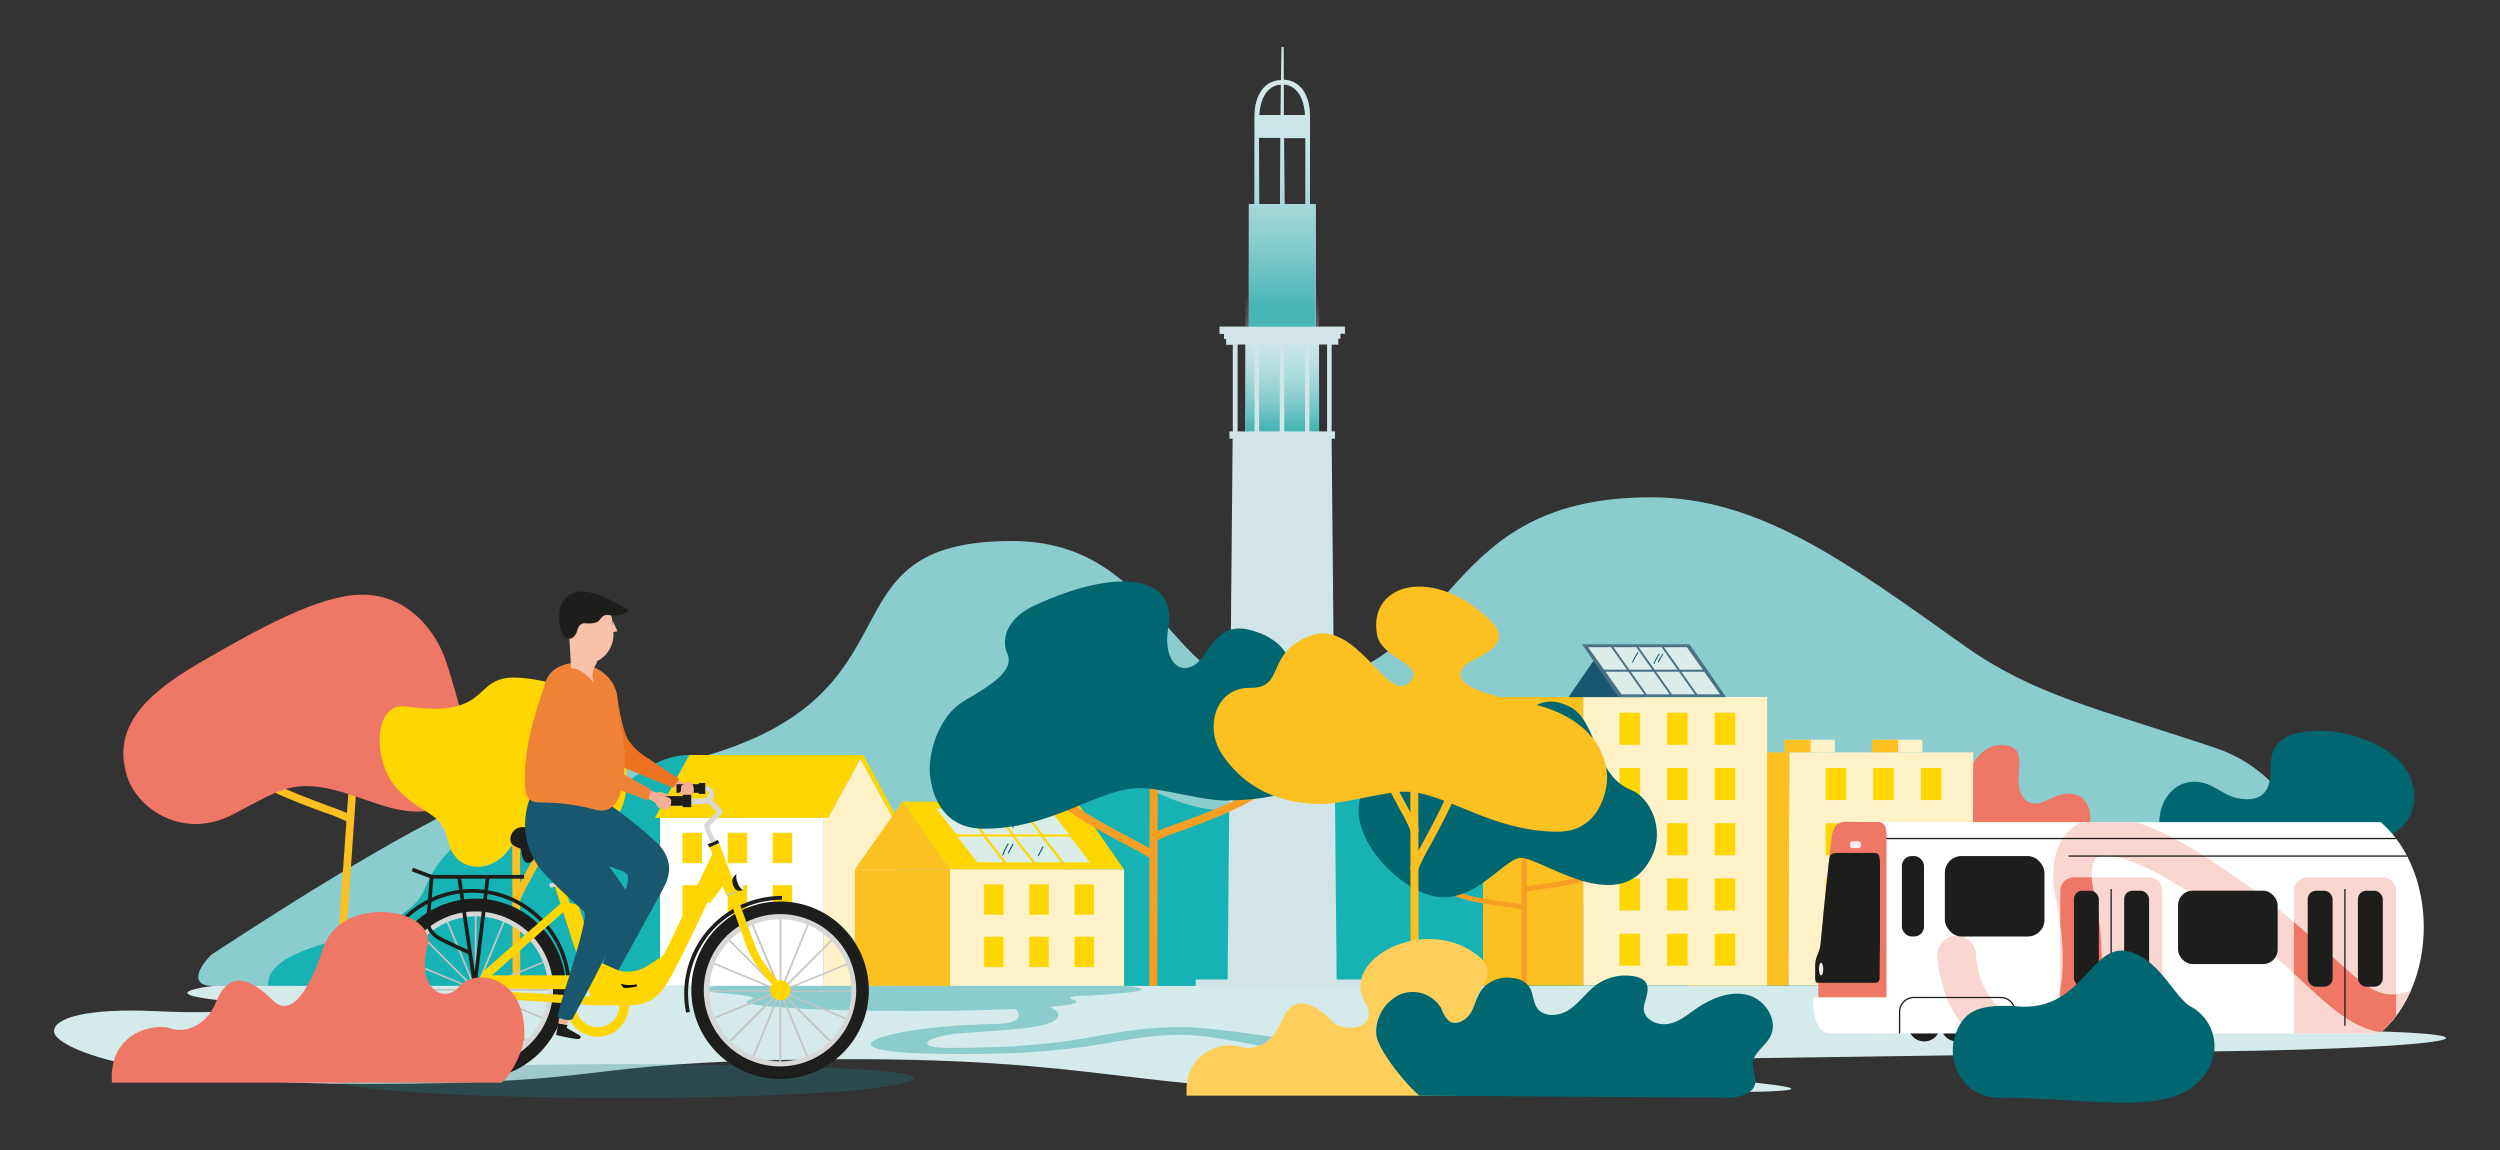 <svg xmlns="http://www.w3.org/2000/svg" xmlns:xlink="http://www.w3.org/1999/xlink" viewBox="0 0 500 230"><rect x="0" y="0" width="500" height="230" fill="#333333" stroke="none"/><defs><linearGradient id="a" x1="256.45" y1="85.46" x2="256.45" y2="59.16" gradientUnits="userSpaceOnUse"><stop offset="0" stop-color="#4ab5b7"/><stop offset="1" stop-color="#fff" stop-opacity="0"/></linearGradient><clipPath id="b"><path d="M262,40.87V23c0-2.72-1.14-6.88-5.26-7.07l0-6.51h-.44L256.2,16c-4.17.16-5.3,4.35-5.3,7.08V40.87h-1.12V65.32h13.33V40.87Zm-.91,0H256.9l-.09-13.25h4.27ZM261,23h-4.24l0-6.09C260.93,17.22,261,23,261,23Zm-4.83-6.1-.05,6.1h-4.27C251.87,23,251.94,17.16,256.19,16.94Zm-4.37,10.68h4.28L256,40.87h-4.17Z" style="fill:none"/></clipPath><linearGradient id="c" x1="256.45" y1="60.79" x2="256.45" y2="6.17" xlink:href="#a"/><clipPath id="d"><path d="M466.11,210.39c10.3,0,18.64-11.17,18.64-24.94s-8.34-24.94-18.64-24.94H359.69v50.22Z" style="fill:none"/></clipPath><clipPath id="e"><rect x="376.24" y="164.42" width="224.2" height="42.26" style="fill:none"/></clipPath><clipPath id="f"><path d="M412,175.5h20.41a0,0,0,0,1,0,0V204a2.72,2.72,0,0,1-2.72,2.72h-15A2.72,2.72,0,0,1,412,204V175.5A0,0,0,0,1,412,175.5Z" transform="translate(844.46 382.18) rotate(-180)" style="fill:none"/></clipPath><clipPath id="g"><path d="M458.77,175.5h20.41a0,0,0,0,1,0,0V204a2.72,2.72,0,0,1-2.72,2.72h-15a2.72,2.72,0,0,1-2.72-2.72V175.5A0,0,0,0,1,458.77,175.5Z" transform="translate(937.95 382.18) rotate(-180)" style="fill:#fad6d0"/></clipPath></defs><g style="isolation:isolate"><path d="M42.32,190.9c79.68-52.18,68.87-31.49,97.41-39.34,46.36-12.75,23.25-43.36,62.66-43.36,28.91,0,31.43,29.41,50.46,29.41,40.5,0,31.34-38.15,77.33-38.15,21.62,0,39.16,12.94,62.66,29.67,14.06,10,26.82,12.58,50.35,20.5C464.43,156.79,468,184.8,468,197.17H42.36C38.74,197.17,38.78,194.44,42.32,190.9Z" style="fill:#8bcdcf"/><path d="M407.53,167.76a.56.56,0,0,0-.73.29c-.95,2.18-3.64,5-6.19,7.38l0-8.28a.56.56,0,0,0-.56-.55h0a.56.56,0,0,0-.56.56V171c-3.34-1.29-7-2.91-8.76-4.61a.56.56,0,0,0-.78.8c2,1.91,6,3.65,9.54,5l0,25h1.12l0-20.21c2.83-2.63,6.08-5.89,7.21-8.47A.56.56,0,0,0,407.53,167.76Z" style="fill:#fcc020"/><path d="M382.12,163.13c2.73,5.33,8.49,6.1,17.79,6.1s17.72-1.43,18.09-4.5c.62-5.2-3.12-7.6-8.3-4.82-4.4,2.36-6-.88-6-4s1.49-6.89-3.61-6.89c-2.49,0-4.43,1.73-5.9,4.34-1.25,2.2-4.82,1.09-7.29.42C381.31,152.28,379.39,157.8,382.12,163.13Z" style="fill:#ee7765"/><path d="M10.82,206.4c.31,3,15.56,10.38,62.94,10.38,50.12,0,40.4-4.32,89-4.9,59.47-.71,63.62,7.06,113.1,6.13,17.64-.34,111,2.06,73.67-1.62-53.15-5.24-18.4-4.61-12.83-4.57,3,0,60.27-.83,115.42-1.69,45.37-1,47.33-3.67,15.52-4s-73.44-2-73.44-4.36,73.76.71,73.76-4.62H43s-15.28,1.65,5,3.28c9,.72-.29,2.61-16.65,1.81C17.15,201.56,10.52,203.66,10.82,206.4Z" style="fill:#d5eaea"/><path d="M137.86,151c-11.06,0-16,12.88-28.74,12.88-6.59,0-18.58.31-24.3,14.11-4.48,10.81-31.25,9.19-31.25,19.16h123.9" style="fill:#17b3b4"/><path d="M266.33,209.22c-12.94-2.06-24.11-3.78-30-3.78-16.21,0-17.76,4.14-46.66,4.14-6.9,0-5.12-2.37,3.37-3,9.36-.67,18.59-1,18.59-3.61,0-1.12-2.31-2-4.65-2.71-3.12-.95-6.3-1.58-4.18-2.06l-16.31-.17a56,56,0,0,1,11,1.29c7.31,1.84,8.81,5.36,1.56,5.48-22.53.39-36.07,5.5-12.62,5.94,33,.63,36.15-3.77,49.92-3.77,6.08,0,16.95,2.47,30.09,5.24Z" style="fill:#8bcdcf"/><path d="M367.91,197.15C317.8,186.1,315.68,180.26,290,162.84c-6.74-4.56-26-8.49-37.6-2.61-15.87,8.05-36.44-13.69-41.1-12-3.52,7.65,5.74,42.62,5.74,48.94H367.91Z" style="fill:#17b3b4"/><path d="M228.32,197.86c0-1-19.65-1.86-43.89-1.86s-43.9.83-43.9,1.86c0,.27,1.31.52,3.64.75h.08c3.89.36,7.53.72,6.06,1.27-.68.15-1,.31-1,.47,0,1,14.8,1.86,33,1.86s33.06-.83,33.06-1.86c0-.13-.24-.26-.68-.38h0c-1.62-.57.17-.76,1.66-.84l.79,0,.52,0h.07C224.35,198.75,228.32,198.32,228.32,197.86Z" style="fill:#8bcdcf"/><path d="M102.51,197.25l-.08-41.38a.78.78,0,0,1,.77-.77h0a.78.78,0,0,1,.78.77l.07,41.38Z" style="fill:#fcc020"/><path d="M67,197.25l2.86-41.38a.85.85,0,0,1,.83-.77h0a.7.7,0,0,1,.71.77l-2.86,41.38Z" style="fill:#fcc020"/><path d="M69.32,164.28a37.45,37.45,0,0,0-4.54-1.82c-5.39-2-13.52-5-17-8.34a.77.77,0,0,1,0-1.09.76.76,0,0,1,1.09,0c3.21,3.13,11.16,6,16.42,8,3.55,1.3,4.73,1.77,5.14,2.23a.78.78,0,0,1-.06,1.09A.77.77,0,0,1,69.32,164.28ZM70,174.63h0Z" style="fill:#fcc020"/><path d="M25.44,155.35c2.16,6.58,11.33,12.74,21.31,7.46,6.67-3.53,9.91-5.59,14.43-5.59,7.95,0,14.82,5.1,22.38,5.1s10.51-4.81,10.51-9.13-2.46-13.45-4.72-20.52-8.24-13.74-16.88-13.74-21,7-31.22,12.86S21.91,144.36,25.44,155.35Z" style="fill:#ee7765"/><path d="M103.23,180.92a.76.76,0,0,1-.77-.77c0-.62.58-1.75,2.38-5.08,2.66-4.93,6.69-12.38,7-16.86a.77.77,0,0,1,1.54.12c-.36,4.8-4.48,12.43-7.21,17.47a36.16,36.16,0,0,0-2.19,4.38A.78.78,0,0,1,103.23,180.92Z" style="fill:#fcc020"/><path d="M81.18,141.29c-6.59-.93-6.83,11.28-1.53,16.71s8.49,4,10,10.31,8.36,6.41,11.84,1.95,5.29-8.22,8.92-5.43,15.87,3.9,14.9-10.45-13.8-18.44-21.66-18.85C94,135,98.87,143.8,81.18,141.29Z" style="fill:#ffd600"/><path d="M104,180.15h0Z" style="fill:#f69f24"/><rect x="249.08" y="68.12" width="14.73" height="19.59" style="fill:#d1e5e8"/><rect x="249.08" y="57.67" width="14.73" height="30.04" style="fill:url(#a)"/><path d="M267.33,195.9l-1-108.17H267V86.28h-.67V68.93h1.33V67.75h.43v-1h.9V65.32H243.9v1.46h.9v1h.43v1.18h1.33V86.28h-.67v1.45h.64l-1,108.17h-6.39v1.45h34.56V195.9Zm-5.45-127h3.54V86.28h-3.54Zm-5.06,0H261V86.28h-4.14Zm-5,0h4.14V86.28h-4.14Zm-4.3,0h3.39V86.28h-3.39Z" style="fill:#d1e5e8"/><polygon points="179.41 163.59 172.67 151 172.52 151 172.52 151 137.86 151 130.98 163.59 165.63 163.59 172.08 151.81 178.52 163.59 179.41 163.59" style="fill:#ffd600"/><rect x="132.01" y="163.59" width="32.73" height="33.58" style="fill:#fff"/><rect x="154.55" y="166.56" width="3.88" height="6.07" style="fill:#ffd600"/><rect x="136.5" y="166.56" width="3.88" height="6.07" style="fill:#ffd600"/><rect x="154.55" y="177.03" width="3.88" height="6.07" style="fill:#ffd600"/><rect x="136.5" y="177.03" width="3.88" height="6.07" style="fill:#ffd600"/><rect x="145.53" y="166.56" width="3.88" height="6.07" style="fill:#ffd600"/><rect x="145.53" y="177.03" width="3.88" height="6.07" style="fill:#ffd600"/><polygon points="178.52 163.59 175.85 158.71 175.85 158.71 172.08 151.81 168.31 158.71 168.31 158.71 165.63 163.59 164.75 163.59 164.75 197.17 168.31 197.17 175.85 197.17 179.41 197.17 179.41 163.59 178.52 163.59" style="fill:#fff2c8"/><polygon points="189.97 173.9 170.98 173.9 180.48 160.33 189.97 173.9" style="fill:#fcc020"/><polygon points="224.82 173.9 189.97 173.9 180.48 160.33 215.32 160.33 224.82 173.9" style="fill:#ffd600"/><polygon points="200.7 172.47 195.48 172.47 191.47 167.34 196.69 167.34 200.7 172.47" style="fill:#daede8"/><polygon points="206.47 172.47 201.25 172.47 197.24 167.34 202.47 167.34 206.47 172.47" style="fill:#daede8"/><polygon points="212.24 172.47 207.02 172.47 203.02 167.34 208.24 167.34 212.24 172.47" style="fill:#daede8"/><polygon points="218.02 172.47 212.79 172.47 208.79 167.34 214.01 167.34 218.02 172.47" style="fill:#daede8"/><polygon points="196.51 166.87 191.28 166.87 187.28 161.74 192.5 161.74 196.51 166.87" style="fill:#daede8"/><polygon points="202.28 166.87 197.06 166.87 193.05 161.74 198.28 161.74 202.28 166.87" style="fill:#daede8"/><polygon points="208.05 166.87 202.83 166.87 198.82 161.74 204.05 161.74 208.05 166.87" style="fill:#daede8"/><polygon points="213.82 166.87 208.6 166.87 204.59 161.74 209.82 161.74 213.82 166.87" style="fill:#daede8"/><path d="M200.55,171a12.54,12.54,0,0,1,1.06-2.18" style="fill:none;stroke:#034d63;stroke-linecap:round;stroke-miterlimit:10;stroke-width:0.21px"/><path d="M201.67,170.59l.9-1.74" style="fill:none;stroke:#034d63;stroke-linecap:round;stroke-miterlimit:10;stroke-width:0.21px"/><path d="M202.57,165.47a12.54,12.54,0,0,1,1.06-2.18" style="fill:none;stroke:#034d63;stroke-linecap:round;stroke-miterlimit:10;stroke-width:0.21px"/><path d="M203.51,165.1l.9-1.73" style="fill:none;stroke:#034d63;stroke-linecap:round;stroke-miterlimit:10;stroke-width:0.21px"/><path d="M197.67,165.15a11.82,11.82,0,0,1,1.05-2.18" style="fill:none;stroke:#034d63;stroke-linecap:round;stroke-miterlimit:10;stroke-width:0.21px"/><path d="M207.68,171.13l.9-1.73" style="fill:none;stroke:#034d63;stroke-linecap:round;stroke-miterlimit:10;stroke-width:0.21px"/><rect x="189.98" y="173.9" width="34.84" height="23.27" style="fill:#fff2c8"/><rect x="170.98" y="173.9" width="19" height="23.27" style="fill:#fcc020"/><rect x="214.9" y="176.88" width="3.88" height="6.07" style="fill:#ffd600"/><rect x="196.84" y="176.88" width="3.88" height="6.07" style="fill:#ffd600"/><rect x="214.9" y="187.35" width="3.88" height="6.07" style="fill:#ffd600"/><rect x="196.84" y="187.35" width="3.88" height="6.07" style="fill:#ffd600"/><rect x="205.87" y="176.88" width="3.88" height="6.07" style="fill:#ffd600"/><rect x="205.87" y="187.35" width="3.88" height="6.07" style="fill:#ffd600"/><path d="M231.47,197.18l.08-43.53a.81.81,0,0,0-.81-.81h0a.81.81,0,0,0-.81.81l-.08,43.53Z" style="fill:#f69f24"/><path d="M229.94,171.63a40.39,40.39,0,0,0-4.48-2.54c-5.33-2.82-13.4-7.08-16.52-11.07a.81.81,0,0,1,1.28-1c2.91,3.71,10.79,7.87,16,10.63,3.52,1.86,4.69,2.5,5.05,3.05a.81.81,0,0,1-1.33.92Z" style="fill:#f69f24"/><path d="M230.29,168.14a.83.83,0,0,1-.07-1.15c.44-.49,1.68-1,5.42-2.34,5.53-2,13.9-5.1,17.28-8.39a.81.81,0,1,1,1.13,1.16c-3.62,3.54-12.19,6.67-17.85,8.75a38.41,38.41,0,0,0-4.78,1.92A.82.82,0,0,1,230.29,168.14Z" style="fill:#f69f24"/><path d="M227.87,157.62c-8.13,0-17.32,8.12-31.1,8.12-8.24,0-10.37-6.7-10.77-10.77-.45-4.49,1.83-11.81,6.73-14.72s10.35-6,8.73-9.53c-1.21-2.65-.37-6.92,5.47-9.63,16.6-7.7,28.6-6.08,26.72,4.48-.94,5.24,1.25,8.85,4.25,7.9,4.49-1.41,4.37-10.42,13.67-7s5.07,10.71,12.25,10.6,7.51,11.74,4,15.52c-4.41,4.73-12.26,7.5-22.74,7.5C240,160.09,232.58,157.62,227.87,157.62Z" style="fill:#00666f"/><path d="M262,40.87V23c0-2.72-1.14-6.88-5.26-7.07l0-6.51h-.44L256.2,16c-4.17.16-5.3,4.35-5.3,7.08V40.87h-1.12V65.32h13.33V40.87Zm-.91,0H256.9l-.09-13.25h4.27ZM261,23h-4.24l0-6.09C260.93,17.22,261,23,261,23Zm-4.83-6.1-.05,6.1h-4.27C251.87,23,251.94,17.16,256.19,16.94Zm-4.37,10.68h4.28L256,40.87h-4.17Z" style="fill:#d1e5e8"/><rect x="249.78" y="40.87" width="13.33" height="24.45" style="fill:#d1e5e8"/><g style="clip-path:url(#b)"><rect x="249.78" y="3.07" width="13.33" height="62.38" style="fill:url(#c)"/></g><polygon points="394.65 150.47 394.44 197.12 357.67 197.12 357.88 150.47 394.65 150.47" style="fill:#fff2c8"/><rect x="374.88" y="147.96" width="9.6" height="2.5" style="fill:#fff2c8"/><rect x="374.38" y="147.96" width="5.25" height="2.5" style="fill:#fcc020"/><rect x="357.37" y="147.96" width="9.6" height="2.5" style="fill:#fff2c8"/><rect x="356.87" y="147.96" width="5.25" height="2.5" style="fill:#fcc020"/><polygon points="357.67 197.12 357.88 150.47 337.83 150.47 337.62 197.12 357.67 197.12" style="fill:#fcc020"/><rect x="384.18" y="175.7" width="4.1" height="6.4" style="fill:#ffd600"/><rect x="365.13" y="175.7" width="4.1" height="6.4" style="fill:#ffd600"/><rect x="384.18" y="186.75" width="4.1" height="6.4" style="fill:#ffd600"/><rect x="365.13" y="186.75" width="4.1" height="6.4" style="fill:#ffd600"/><rect x="374.65" y="175.7" width="4.1" height="6.4" style="fill:#ffd600"/><rect x="384.18" y="164.65" width="4.1" height="6.4" style="fill:#ffd600"/><rect x="365.13" y="164.65" width="4.1" height="6.4" style="fill:#ffd600"/><rect x="374.65" y="164.65" width="4.1" height="6.4" style="fill:#ffd600"/><rect x="384.18" y="153.61" width="4.1" height="6.4" style="fill:#ffd600"/><rect x="365.13" y="153.61" width="4.1" height="6.4" style="fill:#ffd600"/><rect x="374.65" y="153.61" width="4.1" height="6.4" style="fill:#ffd600"/><rect x="374.65" y="186.75" width="4.1" height="6.4" style="fill:#ffd600"/><rect x="316.65" y="139.41" width="36.77" height="57.7" style="fill:#fff2c8"/><rect x="296.6" y="139.41" width="20.05" height="57.7" style="fill:#fcc020"/><rect x="342.95" y="175.69" width="4.1" height="6.4" style="fill:#ffd600"/><rect x="323.89" y="175.69" width="4.1" height="6.4" style="fill:#ffd600"/><rect x="342.95" y="186.74" width="4.1" height="6.4" style="fill:#ffd600"/><rect x="323.89" y="186.74" width="4.1" height="6.4" style="fill:#ffd600"/><rect x="333.42" y="175.69" width="4.1" height="6.4" style="fill:#ffd600"/><rect x="342.95" y="164.65" width="4.1" height="6.4" style="fill:#ffd600"/><rect x="323.89" y="164.65" width="4.1" height="6.4" style="fill:#ffd600"/><rect x="333.42" y="164.65" width="4.1" height="6.4" style="fill:#ffd600"/><rect x="342.95" y="153.6" width="4.1" height="6.4" style="fill:#ffd600"/><rect x="323.89" y="153.6" width="4.1" height="6.4" style="fill:#ffd600"/><rect x="333.42" y="153.6" width="4.1" height="6.4" style="fill:#ffd600"/><rect x="342.95" y="142.55" width="4.1" height="6.4" style="fill:#ffd600"/><rect x="323.89" y="142.55" width="4.1" height="6.4" style="fill:#ffd600"/><rect x="333.42" y="142.55" width="4.1" height="6.4" style="fill:#ffd600"/><rect x="333.42" y="186.74" width="4.1" height="6.4" style="fill:#ffd600"/><polygon points="313.69 139.42 328.49 139.42 333.5 132.15 318.7 132.15 313.69 139.42" style="fill:#19576e"/><polygon points="345.21 139.42 323.7 139.42 316.41 128.86 337.92 128.86 345.21 139.42" style="fill:#4b7186"/><polygon points="328.87 138.86 324.3 138.86 321.11 134.35 325.68 134.35 328.87 138.86" style="fill:#daede8"/><polygon points="333.93 138.86 329.35 138.86 326.16 134.35 330.74 134.35 333.93 138.86" style="fill:#daede8"/><polygon points="338.98 138.86 334.41 138.86 331.21 134.35 335.79 134.35 338.98 138.86" style="fill:#daede8"/><polygon points="344.03 138.86 339.46 138.86 336.27 134.35 340.84 134.35 344.03 138.86" style="fill:#daede8"/><polygon points="325.4 133.94 320.82 133.94 317.63 129.44 322.21 129.44 325.4 133.94" style="fill:#daede8"/><polygon points="330.45 133.94 325.88 133.94 322.69 129.44 327.26 129.44 330.45 133.94" style="fill:#daede8"/><polygon points="335.51 133.94 330.93 133.94 327.74 129.44 332.31 129.44 335.51 133.94" style="fill:#daede8"/><polygon points="340.56 133.94 335.99 133.94 332.8 129.44 337.37 129.44 340.56 133.94" style="fill:#daede8"/><path d="M330.8,132.71a11.56,11.56,0,0,1,1.06-1.91" style="fill:none;stroke:#034d63;stroke-linecap:round;stroke-miterlimit:10;stroke-width:0.184px"/><path d="M331.64,132.39l.89-1.53" style="fill:none;stroke:#034d63;stroke-linecap:round;stroke-miterlimit:10;stroke-width:0.184px"/><path d="M326.52,132.43a11.17,11.17,0,0,1,1.06-1.91" style="fill:none;stroke:#034d63;stroke-linecap:round;stroke-miterlimit:10;stroke-width:0.184px"/><path d="M320,174.28a.48.48,0,0,0-.67-.15c-2.39,1.5-7.67,2.24-11.16,2.73-1.45.2-2.31.33-2.83.45v-6.18a.47.47,0,0,0-.48-.48h0a.48.48,0,0,0-.49.48v9.75c-.52-.12-1.38-.25-2.89-.45-3.5-.47-8.78-1.17-11.18-2.66a.49.49,0,0,0-.51.83c2.57,1.59,8,2.32,11.56,2.79a23.65,23.65,0,0,1,3,.5l0,15.29h1l0-18.86a26.5,26.5,0,0,1,3-.5c3.58-.5,9-1.26,11.55-2.87A.48.48,0,0,0,320,174.28Z" style="fill:#f69f24"/><path d="M272.58,158.14c-3.44,7.16,4,16.61,11.36,20.15,9.73,4.68,16.27-6.37,20.11-6.72s20.12,12.61,26.34-.31c2.67-5.56-.46-11.79-4.15-13.25-7.56-3-6.53-13.91-12.49-16.77-10.73-5.17-11.38,13-27.24,11.86C277.52,152.44,274.49,154.17,272.58,158.14Z" style="fill:#00666f"/><path d="M282.13,197.18l-.07-42.73a.79.79,0,0,1,.79-.8h0a.8.8,0,0,1,.8.8l.08,42.73Z" style="fill:#fcc020"/><path d="M282.88,174.62a.8.8,0,0,1-.8-.8c0-.64.6-1.81,2.46-5.25,2.75-5.09,6.91-12.78,7.25-17.4a.8.8,0,0,1,.85-.74.81.81,0,0,1,.74.86c-.37,5-4.62,12.83-7.44,18a40.06,40.06,0,0,0-2.27,4.52A.79.79,0,0,1,282.88,174.62Z" style="fill:#fcc020"/><path d="M282.14,166.21a40.06,40.06,0,0,0-2.27-4.52c-2.82-5.21-7.07-13.08-7.44-18a.8.8,0,0,1,1.59-.12c.34,4.62,4.5,12.32,7.25,17.41,1.86,3.43,2.46,4.6,2.46,5.24a.8.8,0,0,1-.8.8A.79.79,0,0,1,282.14,166.21Z" style="fill:#fcc020"/><path d="M281.07,158.34c8,0,17,8,30.52,8,8.09,0,9.83-7.86,9.83-10.87s-1.62-12.37-17.11-15.14-12.79-6.38-10.36-7.89,8.78-3.65,4.32-8.12c-11.33-11.33-24.72-7.78-22.87,2.59.92,5.14,10.53,6,6.25,9.76s-10.4-12.87-19.54-9.52-5,10.52-12,10.41-9.25,7.86-5.78,13.17,9.6,10.06,19.88,10.06C269.17,160.77,276.45,158.34,281.07,158.34Z" style="fill:#fcc020"/><path d="M124.26,212.83c-18.66,0-58.57.55-58.57,2.73,0,1.83,18.47,4,58.57,4s58.57-2.18,58.57-4C182.83,213.38,142.92,212.83,124.26,212.83Z" style="fill:#1b7f8a;opacity:0.3;mix-blend-mode:multiply"/><path d="M135.7,156a4.22,4.22,0,0,0,1.6.77c.79.13-.51,1.3-.51,1.3l-2.26-.7Z" style="fill:#f6af95"/><path d="M134.62,157.56s-9.11-3.71-10.51-4.33-2.09-.87-2.84-3.24-5.34-11.67-5.83-13.19c-.83-2.63-3.82-3.61-2.1-4,4.51-.89,9.57,3.37,10,6s1.11,6.8,2.18,9a11.8,11.8,0,0,0,3,3.14l7.33,4.88Z" style="fill:#ee7321"/><path d="M119.11,197.79s3.9,1.7,4.42,1.53.46-.43.19-.68-2.31-1.89-2.31-1.89l.29-.57-1.79-.61Z" style="fill:#1d1e1c"/><polygon points="121.56 196.14 125.14 190.43 122.34 189.31 119.91 195.57 121.56 196.14" style="fill:#f6af95"/><path d="M110.82,169.77s12.83,4,13.79,4.5,1.42,1,.53,3.74-4.54,15-5,16.14c-.26.59,2.65,1.68,2.83,1.26.38-.92,9.6-17.34,10.19-18.73s1.75-4.82-1.94-8.28-15.22-13.06-21.6-12.86Z" style="fill:#19576e"/><path d="M140.55,157.23v.71c.3,0,1.12.12,1.16.51a1,1,0,0,1-.8,1.18l-.83.1h-2.34l.13,1.1h2.21c1.38,0,2.7-.32,2.7-1.84C142.78,157.83,142.23,157.23,140.55,157.23Z" style="fill:#d7d7d7"/><rect x="135.29" y="156.84" width="4.58" height="1.72" style="fill:#1d1e1c"/><path d="M136.58,159c.69.3,2,.1,2.14-.43a3,3,0,0,0-.15-1.61,2.57,2.57,0,0,0-2.1,0c-.49.38-.05,1.28-.52,1.53S136.58,159,136.58,159Z" style="fill:#f6af95"/><rect x="139.77" y="156.6" width="1.28" height="2.19" style="fill:#1d1e1c"/><path d="M112.56,177.68s-1.94-6.35-2-6.72-.48-.58-1.68-1-1.37.45-1.35.6.26,1.23,1.22,1.06a.84.84,0,0,1,.86.47l2,5.83Z" style="fill:#d7d7d7"/><path d="M104.74,165.43a2.44,2.44,0,0,0-2.66,2.56c0,1.29,1.83,1.7,3.82,2.3a7.46,7.46,0,0,0,4.92-.52c1-.41-.15-3.11-1.65-3.11S106.83,165.43,104.74,165.43Z" style="fill:#1d1e1c"/><path d="M104.21,169.66c0,.5.19,2.92,1.41,2.92s1.59-1.73,1.59-2.42" style="fill:#1d1e1c"/><path d="M106.5,171.58c1.36,0,3.81-.2,4.21-.2s2.73-3,2.73-3" style="fill:none;stroke:#1d1e1c;stroke-miterlimit:10;stroke-width:0.388px"/><path d="M172.31,198.12a.17.17,0,0,0-.12,0H156.9l14.15-5.8a.18.18,0,0,0,.1-.09.29.29,0,0,0,0-.13l0-.06-.05,0h-.14l-14.15,5.8L167.58,187a.21.21,0,0,0,0-.13.21.21,0,0,0,0-.12s0,0-.06,0l-.06,0-.07,0a.09.09,0,0,0,0,0l-10.81,10.81,5.82-14.13a.15.15,0,0,0,0-.13.18.18,0,0,0-.09-.1.33.33,0,0,0-.14,0,.18.18,0,0,0-.09.1l-5.81,14.12V182.1a.18.18,0,0,0-.05-.12.21.21,0,0,0-.13,0,.17.17,0,0,0-.17.17v15.27L150,183.26a.16.16,0,0,0-.09-.09.15.15,0,0,0-.13,0,.2.2,0,0,0-.09.09.15.15,0,0,0,0,.13l5.85,14.12L144.75,186.7a.17.17,0,0,0-.12,0,.18.18,0,0,0-.12,0,.21.21,0,0,0,0,.12.21.21,0,0,0,0,.13l10.8,10.79-14.09-5.88-.07,0-.07,0a.29.29,0,0,0-.09.09.15.15,0,0,0,0,.07.13.13,0,0,0,0,.06.21.21,0,0,0,0,.06l.05,0,14.13,5.9H139.9a.17.17,0,0,0-.12,0,.21.21,0,0,0-.05.13.17.17,0,0,0,.17.17h15.26L141,204.2a.15.15,0,0,0-.08.08.14.14,0,0,0,0,.11.21.21,0,0,0,.06.1.21.21,0,0,0,.11,0h.06l14.15-5.8-10.81,10.81a.2.2,0,0,0,0,.09.17.17,0,0,0,0,.1.24.24,0,0,0,.06.08.19.19,0,0,0,.1,0l.07,0,.05,0L155.56,199l-5.82,14.13a.15.15,0,0,0,0,.13.16.16,0,0,0,.09.09l.07,0a.14.14,0,0,0,.09,0,.27.27,0,0,0,.07-.08l5.81-14.12v15.28a.17.17,0,0,0,.17.17.21.21,0,0,0,.13-.05.18.18,0,0,0,.05-.12v-15.3l5.85,14.13.06.07a.19.19,0,0,0,.1,0h.07a.29.29,0,0,0,.09-.09.2.2,0,0,0,0-.07.17.17,0,0,0,0-.07L156.54,199l10.8,10.79a.1.1,0,0,0,0,0l.07,0a.14.14,0,0,0,.09,0,.18.18,0,0,0,.07-.08.17.17,0,0,0,0-.1.41.41,0,0,0,0-.09l-10.8-10.8,14.09,5.89h.07a.2.2,0,0,0,.11,0,.27.27,0,0,0,.06-.1.17.17,0,0,0,0-.12s-.05-.06-.08-.08l-14.09-5.88h15.27a.17.17,0,0,0,.17-.17A.21.21,0,0,0,172.31,198.12Z" style="fill:#c4c4c3"/><path d="M156,180.3a17.75,17.75,0,1,0,12.57,5.2A17.75,17.75,0,0,0,156,180.3Zm0,3a14.73,14.73,0,1,1-10.41,4.32A14.82,14.82,0,0,1,156,183.33Z" style="fill:#1d1e1c"/><path d="M170.13,192.23A15.26,15.26,0,0,0,156,182.82v0a15.26,15.26,0,0,0-15.24,15.24h0a15.24,15.24,0,1,0,29.33-5.83Zm-4,15.88a14.21,14.21,0,1,1,3.89-7.28A14.18,14.18,0,0,1,166.09,208.11Z" style="fill:#d7d7d7"/><path d="M158,198.5a2,2,0,1,0-2.39,1.48A2,2,0,0,0,158,198.5Z" style="fill:#ffd600"/><path d="M113.75,197.49A19.31,19.31,0,0,0,76.6,190.1" style="fill:none;stroke:#1d1e1c;stroke-miterlimit:10;stroke-width:0.746px"/><path d="M111.65,197.84a.17.17,0,0,0-.12-.05H96l14.38-5.88a.18.18,0,0,0,.09-.1.15.15,0,0,0,0-.13l0-.06-.06,0h-.14l-14.37,5.89,11-11a.18.18,0,0,0,.05-.12.19.19,0,0,0-.05-.13l-.06,0h-.13l-.06,0-11,11,5.92-14.36a.29.29,0,0,0,0-.13.18.18,0,0,0-.1-.09.15.15,0,0,0-.13,0,.15.15,0,0,0-.1.09L95.3,197.08V181.57a.17.17,0,0,0-.34,0v15.5L89,182.75a.19.19,0,0,0-.1-.1.29.29,0,0,0-.13,0,.19.19,0,0,0-.1.1.29.29,0,0,0,0,.13l6,14.34-11-11a.18.18,0,0,0-.12-.05.21.21,0,0,0-.13.05.18.18,0,0,0,0,.12.21.21,0,0,0,0,.13l11,11-14.31-6h-.14a.29.29,0,0,0-.09.09.13.13,0,0,0,0,.14.29.29,0,0,0,.09.09l14.35,6H78.73a.18.18,0,0,0-.12.05.21.21,0,0,0,0,.13.17.17,0,0,0,.17.17h15.5L79.89,204a.24.24,0,0,0-.09.08.25.25,0,0,0,0,.12.21.21,0,0,0,.06.1.21.21,0,0,0,.11,0H80l14.37-5.89-11,11a.41.41,0,0,0,0,.09.31.31,0,0,0,0,.1.27.27,0,0,0,.07.08.16.16,0,0,0,.09,0h.07l.06,0,11-11-5.91,14.36a.15.15,0,0,0,0,.13.14.14,0,0,0,.09.09l.07,0a.14.14,0,0,0,.09,0,.18.18,0,0,0,.07-.08L95,198.85v15.52a.15.15,0,0,0,.05.12.17.17,0,0,0,.24,0,.15.15,0,0,0,0-.12V198.83l6,14.34a.19.19,0,0,0,.07.08.16.16,0,0,0,.09,0h.07l.06,0a.15.15,0,0,0,0-.06.13.13,0,0,0,0-.06.15.15,0,0,0,0-.07l-6-14.33,11,11,.06,0h.07a.16.16,0,0,0,.09,0,.14.14,0,0,0,.07-.08.31.31,0,0,0,0-.1.41.41,0,0,0-.05-.09l-11-11,14.32,6,.06,0a.28.28,0,0,0,.12,0,.21.21,0,0,0,.06-.1.16.16,0,0,0,0-.12.14.14,0,0,0-.09-.08l-14.31-6h15.51a.17.17,0,0,0,.12,0,.18.18,0,0,0,0-.12A.21.21,0,0,0,111.65,197.84Z" style="fill:#c4c4c3"/><path d="M95.13,179.73A18.06,18.06,0,1,0,107.89,185,18,18,0,0,0,95.13,179.73Zm0,3.09a15,15,0,1,1-10.57,4.38A14.9,14.9,0,0,1,95.13,182.82Z" style="fill:#1d1e1c"/><path d="M109.44,191.85a15.5,15.5,0,0,0-14.31-9.56v0a15.5,15.5,0,0,0-15.48,15.49h0a15.49,15.49,0,0,0,26.43,10.95,15.49,15.49,0,0,0,3.36-16.88ZM105.34,208a14.46,14.46,0,1,1,4-7.4A14.45,14.45,0,0,1,105.34,208Z" style="fill:#d7d7d7"/><polygon points="94.96 197.07 91.81 175.36 97.55 175.36 94.96 197.07" style="fill:none;stroke:#1d1e1c;stroke-miterlimit:10;stroke-width:0.746px"/><line x1="97.55" y1="175.36" x2="104.81" y2="175.36" style="fill:none;stroke:#1d1e1c;stroke-miterlimit:10;stroke-width:0.746px"/><polyline points="91.81 175.36 86.34 175.36 82.47 173.9" style="fill:none;stroke:#1d1e1c;stroke-miterlimit:10;stroke-width:0.746px"/><path d="M86.34,175.36s-.65,7.51-.73,9,1.07,2.75,2.83,3.61,2.06,1,2.06,1l3.44,1.59" style="fill:none;stroke:#1d1e1c;stroke-miterlimit:10;stroke-width:0.746px"/><path d="M97.09,198.23a2,2,0,1,0-2.43,1.5A2,2,0,0,0,97.09,198.23Z" style="fill:#ffd600"/><polygon points="110.95 177.22 112.34 181.48 114.04 180.96 112.63 176.48 110.95 177.22" style="fill:#ffd600"/><path d="M112.63,182.44l6.05,18.63h7.22c5.35,0,7.15-3.55,9.34-7.74s6.25-12.82,6.25-12.82h.65l2.38-3.29.78,1.74,2-.77-1.18-3.5-2.3-6.06-1.93.84.6,1.29s-9.08,18.94-9.38,19.55a3.18,3.18,0,0,1-1.12,1.24c-.41.28-1.93,1.25-2.64,1.68a7.16,7.16,0,0,1-3.5,1.09,5.41,5.41,0,0,1-2.5-.38c-.58-.26-2.89-1.29-3.56-1.57s-.73-.39-1-1.48c-.46-1.68-3.09-9.86-3.09-9.86l-1.74-.45-1.85.15L96.75,194.21l-1.56,2.56,1.39-.11,9.67-8.57Z" style="fill:#ffd600"/><path d="M124.08,196.75a6.15,6.15,0,0,0,3.26.11,3,3,0,0,1,.09.38,8.93,8.93,0,0,1-2.77.33Z"/><path d="M119.52,194.82a6.26,6.26,0,1,0,6.26,6.26A6.26,6.26,0,0,0,119.52,194.82Zm0,10.63a4.37,4.37,0,1,1,4.37-4.37A4.37,4.37,0,0,1,119.52,205.45Z" style="fill:#ffd600"/><polygon points="98.02 195.07 118.3 195.07 118.68 201.07 95.31 199.41 95.31 198.04 118.13 199.28 117.65 197.91 95.19 197.61 98.02 195.07" style="fill:#ffd600"/><rect x="109.86" y="176.26" width="3.93" height="0.84" transform="translate(-40.19 33.11) rotate(-14.31)" style="fill:#d7d7d7"/><path d="M156.39,179.57a19.15,19.15,0,0,0-18.79,22.89" style="fill:none;stroke:#1d1e1c;stroke-miterlimit:10;stroke-width:0.775px"/><path d="M147.14,178.52s3,8.3,3.83,10.51a13.41,13.41,0,0,0,2.06,3.82c.7,1,2.89,3.83,2.89,3.83s-.52,1.3-1.37.39-2.66-3.27-3.16-3.9a18.8,18.8,0,0,1-1.93-3.59c-.6-1.42-3.8-10.59-3.8-10.59Z" style="fill:#ffd600"/><polygon points="147.41 178.47 147.29 178.19 145.3 178.96 145.41 179.24 147.41 178.47" style="fill:#c4c4c3"/><path d="M148.65,178c-1.27.44-1.65-.07-2-.85-.52-1.39.1-2,.68-2.31Z" style="fill:#1d1e1c"/><path d="M147.38,174.82c.38.05,1.49,1.76,1.27,3.16C147.92,177.94,146.86,175.5,147.38,174.82Z" style="fill:#fff"/><polygon points="143.81 168.63 143.58 167.98 141.54 168.86 141.88 169.47 143.81 168.63" style="fill:#1d1e1c"/><path d="M143.11,168.17c-.28-.56-1-2.15-1.09-2.42a.68.68,0,0,1,.17-.87,24.36,24.36,0,0,0,2.14-2.17.66.66,0,0,0,0-.85c-.38-.41-2.31-2.29-2.31-2.29l-.51,1s1.12,1,1.64,1.55c.26.29-.4.9-.4.9s-1.1,1-1.55,1.41a1,1,0,0,0-.24,1.25c.18.4.77,2.11,1.18,2.93" style="fill:#d7d7d7"/><rect x="131.42" y="159.22" width="5.16" height="1.93" style="fill:#1d1e1c"/><rect x="136.55" y="158.96" width="1.7" height="2.47" style="fill:#1d1e1c"/><path d="M130.85,160.39a17.91,17.91,0,0,0-2-.95l.74-1.51a7.07,7.07,0,0,0,2.21.63l-.39,1.5Z" style="fill:#f6af95"/><path d="M131.12,159c.29-.34.74-.72,1-.61a7.18,7.18,0,0,0,1.26.36c.19,0,0,.52-.32.49s-2.27.21-2.27.21Z" style="fill:#f6af95"/><path d="M131.12,159c.77-.23,3,.44,3.11,1a3.07,3.07,0,0,1-.35,1.68,2.74,2.74,0,0,1-2.23-.2c-.48-.46-.33-.78-.8-1.1S131.12,159,131.12,159Z" style="fill:#f6af95"/><path d="M138.56,156.94c.12-.18-.61-.69-1.1-.65s-.37.67-.37.67Z" style="fill:#f6af95"/><path d="M133.43,158.74a.5.5,0,0,1,.33.49h-.65Z" style="fill:#f6af95"/><path d="M111.22,207s4.13,1,4.61.78.39-.5.08-.71-2.59-1.48-2.59-1.48l.19-.61-1.86-.31Z" style="fill:#1d1e1c"/><polygon points="113.37 204.96 115.96 198.74 113.01 198.09 111.65 204.67 113.37 204.96" style="fill:#f6af95"/><path d="M109.57,155.54c-2.08.43-3.77,3.18-4.43,7.43a14.59,14.59,0,0,0,3.37,11.35c3.35,3.67,7.7,7.33,8.29,8,1.14,1.27-4.5,17.08-5.27,20.79-.14.7,2.71,1.21,3,.65.61-1.46,12.86-22.47,10.66-25.72s-10-13.94-10-13.94Z" style="fill:#19576e"/><path d="M105,156.6c.08,2.15.1,3.91,3.23,3.89a42.07,42.07,0,0,1,10.44,1.35c3.85,1.24,5.23-2,5.64-4.14,1.77-9.29-.79-12-.81-17.36s-5-7.53-7.79-7.66-5.81.79-6.76,4.17S104.69,148.25,105,156.6Z" style="fill:#f08237"/><path d="M129.62,160.06s-9.76-3.54-11.16-4.16-2.09-.87-2.84-3.24-5.34-11.67-5.83-13.19a4.8,4.8,0,0,1,2.6-5.73c1.65-.57,5,.94,5.43,3.58s3.25,13.05,3.43,14a3.7,3.7,0,0,0,1.6,2.41c.9.6,7.44,4.22,7.44,4.22Z" style="fill:#f08237"/><path d="M117.9,133.68l.46-1,1-.43a5.91,5.91,0,0,0,3.32-5.69c-.29-1.57.33-5.6-3.56-5.6-2.42,0-5.32,5.39-5.32,5.39l.42,7.28Z" style="fill:#f9c0aa"/><polygon points="122.52 124.16 123.51 126.26 122.48 126.44 122.52 124.16" style="fill:#f9c0aa"/><path d="M112.82,127.23a1.5,1.5,0,0,0,1.45.45,2.26,2.26,0,0,0,1.12-1.43c.16-.47.43-1.68,1.7-1.59s2.31,0,2.82-.65.85-1.12,1.79-1,1.77.08,2,.09a2.38,2.38,0,0,0,1.06-.34c.47-.26.92-.5.93-.62s-.77-.53-1.34-.88c-11.41-7-12.41.64-12.45.8S111.52,125.65,112.82,127.23Z" style="fill:#1d1e1c"/><path d="M118.5,135.08l.21,1.45s-2.32-2.91-4.44-2.91c1-.78,5.1-1.27,4.71-.42A5.27,5.27,0,0,0,118.5,135.08Z" style="fill:#f9c0aa"/><path d="M119.41,132.24c0,.81-1.26,1.95-1.94,1.8s-.75-3-.75-3Z" style="fill:#f9c0aa"/><path d="M458.59,197.18l.06-30a.56.56,0,0,1,.56-.56h0a.56.56,0,0,1,.56.56l-.06,30Z" style="fill:#f69f24"/><path d="M459.18,172.44c3.66-1.38,8.05-3.21,10.11-5.23a.55.55,0,0,0,0-.79.56.56,0,0,0-.79,0c-1.84,1.8-5.85,3.51-9.33,4.84Z" style="fill:#f69f24"/><path d="M459.28,176.05c-2.73-2.54-5.8-5.62-6.84-8a.56.56,0,0,0-1,.45c1.15,2.64,4.53,6,7.41,8.65Z" style="fill:#f69f24"/><path d="M454.13,153.22c0-5.2,3.61-7.07,10-7.07s18.75,3.89,18.75,13.27c0,4.62-3.75,8.8-10.24,8.8S456,164.76,456,172.12c0,3.5-.29,6.71-7.14,6.71s-17-3.65-17-14.36c0-4.15,2.7-8.12,7-8.12s5.74,3.5,10.61,3.5S454.13,155.2,454.13,153.22Z" style="fill:#00666f"/><g style="clip-path:url(#d)"><path d="M394.9,205.09a3.19,3.19,0,1,0,6.38,0" style="fill:#1d1e1c"/><path d="M388.19,205.09a3.19,3.19,0,0,0,6.38,0" style="fill:#1d1e1c"/><path d="M381.66,205.09a3.19,3.19,0,0,0,6.38,0" style="fill:#1d1e1c"/><path d="M496.36,205.09a3.19,3.19,0,1,0,6.38,0" style="fill:#1d1e1c"/><path d="M489.83,205.09a3.19,3.19,0,1,0,6.37,0" style="fill:#1d1e1c"/><polygon points="374.8 206.69 600.44 206.69 600.44 164.42 376.22 164.42 374.8 206.69" style="fill:#fff"/><g style="clip-path:url(#e)"><path d="M405.44,210.86a23.86,23.86,0,0,0,4.11-.37,11.32,11.32,0,0,0,7.69-5.12c5.74-8.76,1.85-25.91,1.32-28.09-.39-1.86-.33-5,.82-5.79.39-.27,4.23-2.34,18.92,7.24a158.7,158.7,0,0,1,22.35,17.73c6.32,5.81,11,10.12,17.55,10.13a19.84,19.84,0,0,0,7-1.42c6.12-2.32,11.4-5.71,16.05-8.71,6.09-3.92,11.34-7.31,16.48-7.13a3.86,3.86,0,1,0,.27-7.71c-7.55-.26-14.05,3.92-20.93,8.35-4.54,2.92-9.24,5.95-14.6,8-6,2.26-8.19.53-16.57-7.17a166.33,166.33,0,0,0-23.35-18.51c-13.29-8.67-22-10.93-27.54-7.12-1.85,1.28-4.09,3.86-4.33,8.93A19.76,19.76,0,0,0,411,179l0,.08c1.48,6.11,2.72,17.52-.27,22.08a3.6,3.6,0,0,1-2.56,1.74c-3.58.63-6.33.12-8.41-1.56-4.16-3.34-4.57-10.32-4.57-10.39a3.86,3.86,0,1,0-7.71.33c0,.42.53,10.52,7.44,16.08A16.23,16.23,0,0,0,405.44,210.86Z" style="fill:#fad6d0"/></g><rect x="380.38" y="171.21" width="4.42" height="16.09" rx="1.96" transform="translate(765.18 358.51) rotate(-180)" style="fill:#1d1e1c"/><rect x="488.3" y="178.14" width="8.7" height="14.67" rx="1.94" transform="translate(985.3 370.95) rotate(-180)" style="fill:#1d1e1c"/><rect x="388.96" y="171.21" width="19.92" height="16.09" rx="3.33" transform="translate(797.85 358.51) rotate(-180)" style="fill:#1d1e1c"/><rect x="435.6" y="178.14" width="19.92" height="14.67" rx="2.9" transform="translate(891.13 370.95) rotate(-180)" style="fill:#1d1e1c"/><line x1="485.26" y1="164.42" x2="485.26" y2="206.68" style="fill:none;stroke:#1d1e1c;stroke-miterlimit:10;stroke-width:0.368px"/><path d="M511.4,206.68v-4.46a2.72,2.72,0,0,0-2.72-2.72H491a2.71,2.71,0,0,0-2.71,2.72v4.46" style="fill:none;stroke:#1d1e1c;stroke-miterlimit:10;stroke-width:0.368px"/><path d="M403,206.68v-4.33a2.86,2.86,0,0,0-2.85-2.85H382.76a2.85,2.85,0,0,0-2.84,2.85v4.33" style="fill:none;stroke:#1d1e1c;stroke-miterlimit:10;stroke-width:0.263px"/><path d="M412,175.5h20.41a0,0,0,0,1,0,0V204a2.72,2.72,0,0,1-2.72,2.72h-15A2.72,2.72,0,0,1,412,204V175.5A0,0,0,0,1,412,175.5Z" transform="translate(844.46 382.18) rotate(-180)" style="fill:#fad6d0"/><rect x="424.83" y="178.14" width="4.98" height="19.21" rx="1.68" transform="translate(854.64 375.49) rotate(-180)" style="fill:#1d1e1c"/><line x1="422.23" y1="177.8" x2="422.23" y2="205.15" style="fill:none;stroke:#1d1e1c;stroke-miterlimit:10;stroke-width:0.263px"/><line x1="377.14" y1="167.71" x2="600.44" y2="167.71" style="fill:none;stroke:#1d1e1c;stroke-miterlimit:10;stroke-width:0.263px"/><line x1="413.72" y1="171.21" x2="600.44" y2="171.21" style="fill:none;stroke:#1d1e1c;stroke-miterlimit:10;stroke-width:0.263px"/><g style="clip-path:url(#f)"><path d="M405.44,210.86a23.86,23.86,0,0,0,4.11-.37,11.32,11.32,0,0,0,7.69-5.12c5.74-8.76,1.85-25.91,1.32-28.09-.39-1.86-.33-5,.82-5.79.39-.27,4.23-2.34,18.92,7.24a158.7,158.7,0,0,1,22.35,17.73c6.32,5.81,11,10.12,17.55,10.13a19.84,19.84,0,0,0,7-1.42c6.12-2.32,11.4-5.71,16.05-8.71,6.09-3.92,11.34-7.31,16.48-7.13a3.86,3.86,0,1,0,.27-7.71c-7.55-.26-14.05,3.92-20.93,8.35-4.54,2.92-9.24,5.95-14.6,8-6,2.26-8.19.53-16.57-7.17a166.33,166.33,0,0,0-23.35-18.51c-13.29-8.67-22-10.93-27.54-7.12-1.85,1.28-4.09,3.86-4.33,8.93A19.76,19.76,0,0,0,411,179l0,.08c1.48,6.11,2.72,17.52-.27,22.08a3.6,3.6,0,0,1-2.56,1.74c-3.58.63-6.33.12-8.41-1.56-4.16-3.34-4.57-10.32-4.57-10.39a3.86,3.86,0,1,0-7.71.33c0,.42.53,10.52,7.44,16.08A16.23,16.23,0,0,0,405.44,210.86Z" style="fill:#ee7765"/></g><rect x="414.8" y="178.14" width="4.98" height="19.21" rx="1.68" transform="translate(834.57 375.49) rotate(-180)" style="fill:#1d1e1c"/><path d="M458.77,175.5h20.41a0,0,0,0,1,0,0V204a2.72,2.72,0,0,1-2.72,2.72h-15a2.72,2.72,0,0,1-2.72-2.72V175.5A0,0,0,0,1,458.77,175.5Z" transform="translate(937.95 382.18) rotate(-180)" style="fill:#fad6d0"/><g style="clip-path:url(#g)"><path d="M405.44,210.86a23.86,23.86,0,0,0,4.11-.37,11.32,11.32,0,0,0,7.69-5.12c5.74-8.76,1.85-25.91,1.32-28.09-.39-1.86-.33-5,.82-5.79.39-.27,4.23-2.34,18.92,7.24a158.7,158.7,0,0,1,22.35,17.73c6.32,5.81,11,10.12,17.55,10.13a19.84,19.84,0,0,0,7-1.42c6.12-2.32,11.4-5.71,16.05-8.71,6.09-3.92,11.34-7.31,16.48-7.13a3.86,3.86,0,1,0,.27-7.71c-7.55-.26-14.05,3.92-20.93,8.35-4.54,2.92-9.24,5.95-14.6,8-6,2.26-8.19.53-16.57-7.17a166.33,166.33,0,0,0-23.35-18.51c-13.29-8.67-22-10.93-27.54-7.12-1.85,1.28-4.09,3.86-4.33,8.93A19.76,19.76,0,0,0,411,179l0,.08c1.48,6.11,2.72,17.52-.27,22.08a3.6,3.6,0,0,1-2.56,1.74c-3.58.63-6.33.12-8.41-1.56-4.16-3.34-4.57-10.32-4.57-10.39a3.86,3.86,0,1,0-7.71.33c0,.42.53,10.52,7.44,16.08A16.23,16.23,0,0,0,405.44,210.86Z" style="fill:#ee7765"/></g><rect x="461.54" y="178.14" width="4.98" height="19.21" rx="1.68" transform="translate(928.06 375.49) rotate(-180)" style="fill:#1d1e1c"/><rect x="471.57" y="178.14" width="4.98" height="19.21" rx="1.68" transform="translate(948.13 375.49) rotate(-180)" style="fill:#1d1e1c"/><line x1="468.98" y1="177.8" x2="468.98" y2="205.15" style="fill:none;stroke:#1d1e1c;stroke-miterlimit:10;stroke-width:0.263px"/><path d="M369.08,164.37c-.7,0-2.38.15-2.74,3-.38,3.06-2.68,24.66-2.68,27.85v4.4H377.3V167.83c0-1.17.19-3.42-1.65-3.42S369.08,164.37,369.08,164.37Z" style="fill:#ee7765"/><path d="M365.85,171.7c.13-.9.72-1.11,1.54-1.11h7.27c.92,0,1.34.13,1.34,2.25v15.58c0,2.14-.06,2.65-.06,4.69v2c0,.92-.09,1.45-1,1.45H363.62c-.58,0-.59-.56-.59-1v-2.47c0-2,1-2.47,1.12-4.69,0-.41.39-3.64.66-7Z" style="fill:#1d1e1c"/><rect x="370.02" y="168.26" width="2.12" height="1.38" rx="0.4" transform="translate(742.17 337.89) rotate(180)" style="fill:#f6ede8"/><ellipse cx="364.22" cy="193.81" rx="0.43" ry="1.26" style="fill:#f6ede8"/><path d="M378.87,199.46h-15.2c-.51,0-1.06-.08-1.06.64s0,6.55,3.42,6.55h11.53Z" style="fill:#fff"/></g><path d="M391.57,205.69c-3,6.25,1,13.84,8.11,13.84,20.6,0,36.94,4.79,42.37-6.49a9,9,0,0,0-3.62-11.57c-3.13-1.51-5.7-8-10.91-10.54-9.37-4.51-9.94,11.36-23.79,10.36C395.89,200.72,393.24,202.22,391.57,205.69Z" style="fill:#00666f"/><path d="M104.87,206.82c.16-11.58-9.86-13.3-13-9.54s-8.6.15-6.41-7.83c.6-2.21-.45-4-2.36-5.26-5-3.22-15.85-2.5-18.45,5.42-3.6,10.95-7.2,13.14-9.86,10.64s-8.33-8-11.62.23c-1.83,4.59-6,6.26-9.15,5.17s-12.36.82-11.64,10.88h78C103.08,213.81,104.83,209.45,104.87,206.82Z" style="fill:#ee7765"/><path d="M314.92,210.36c.15-10.47-12.61-6.2-16.75-7.77-7.89-3,3.88-6.42-2.72-11.57-10.48-8.17-27.49.82-22.46,9.39,3.11,5.3-3.94,6.27-6.35,4s-7.53-7.22-10.51.21c-1.65,4.15-5.44,5.66-8.27,4.67s-11.18.75-10.53,9.84h75.76C312.77,216.06,314.89,212.74,314.92,210.36Z" style="fill:#fed05b"/><path d="M283.9,219.14c-2.48-2-8.62-9.34-8.66-12.54a8.3,8.3,0,0,1,4.75-7.69,6.64,6.64,0,0,1,8.27,2.77,6.38,6.38,0,0,0,1.53,2.52c1.41,1,3.46-.13,4.35-1.63s1.2-3.33,2.26-4.72a6.66,6.66,0,0,1,6-2.26,4.6,4.6,0,0,1,3.41,1.71c.87,1.25.73,3,1.59,4.26,1.36,2,4.51,1.7,6.5.34s3.38-3.46,5.33-4.89a9.91,9.91,0,0,1,7.6-1.75c4.82.92,1.62,4.94,1.94,6.81.37,2.12,3,3.14,5.13,2.66s3.8-1.94,5.58-3.16c3-2,6.7-3.49,10.18-2.53s6.1,5.17,4.37,8.34c-1,1.88-3.29,3.13-3.47,5.26-.11,1.41.78,2.82.45,4.19-.48,1.94-2.91,2.51-4.89,2.71Z" style="fill:#00666f"/></g></svg>